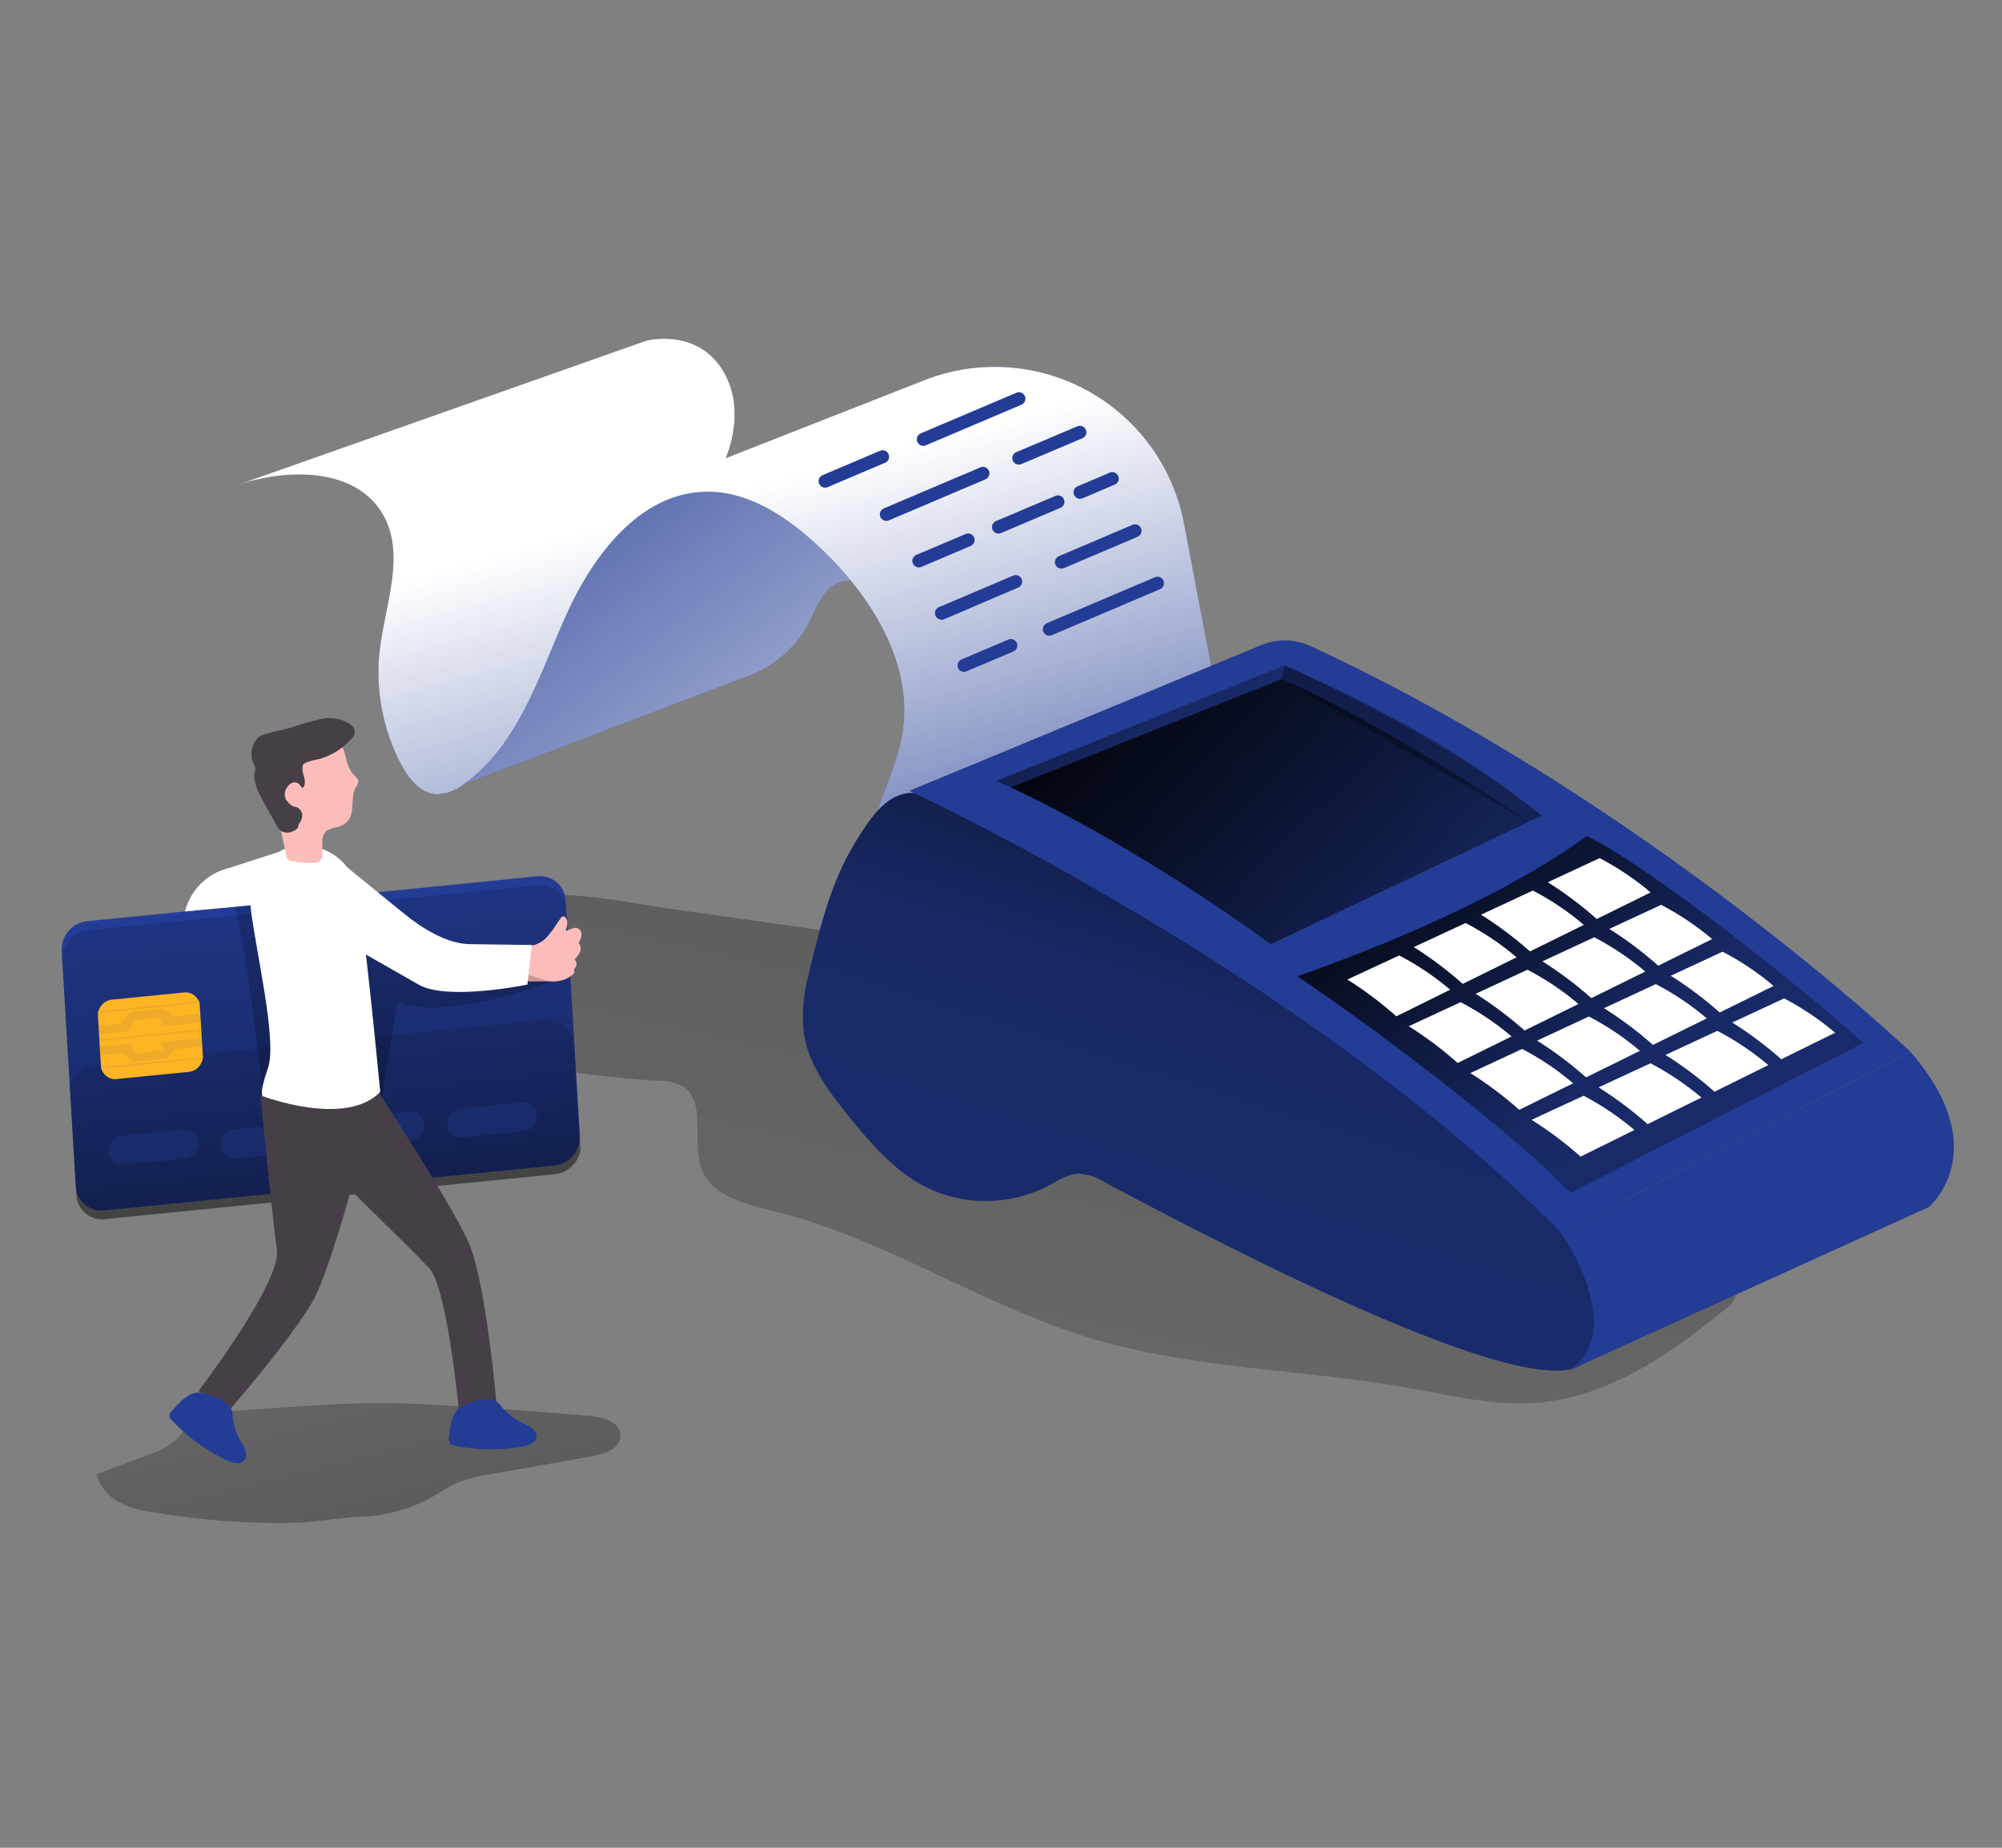 <svg width="130" height="120" viewBox="0 0 130 120" fill="none" xmlns="http://www.w3.org/2000/svg">
<rect x="0" y="0" width="130" height="120" fill="#808080" stroke="none"/>
<path d="M38.285 91.953C39.149 92.021 40.274 92.345 40.287 93.218C40.299 94.09 39.271 94.427 38.454 94.574L31.892 95.733C31.127 95.836 30.378 96.03 29.659 96.311C28.985 96.61 28.395 97.052 27.737 97.402C26.412 98.075 24.954 98.448 23.468 98.493C22.09 98.565 20.704 98.822 19.305 98.89C16.2 98.973 13.094 98.749 10.034 98.22C9.159 98.149 8.311 97.889 7.547 97.457C6.925 97.059 6.467 96.45 6.258 95.742L9.684 94.456C10.391 94.254 11.038 93.881 11.568 93.369C11.766 93.146 11.917 92.88 12.115 92.657C12.861 91.814 14.096 91.696 15.209 91.624C19.052 91.376 22.794 91.009 26.637 91.161C30.48 91.313 34.395 91.633 38.285 91.953Z" fill="url(#paint0_linear_2338_30148)"/>
<path d="M41.602 58.717C40.203 58.489 38.8 58.262 37.388 58.16C31.165 57.743 25.023 59.758 20.258 63.782C20.023 63.939 19.858 64.18 19.799 64.456C19.765 64.912 20.27 65.202 20.696 65.367C27.764 68.109 35.215 69.738 42.782 70.196C43.286 70.189 43.785 70.292 44.245 70.499C45.972 71.452 44.847 74.183 45.597 76.011C46.297 77.697 48.412 78.211 50.208 78.645C57.371 80.394 63.663 84.731 70.726 86.876C77.422 88.915 84.552 88.911 91.447 90.133C94.232 90.626 97.035 91.326 99.854 91.094C104.489 90.715 108.531 87.904 112.117 84.941C112.402 84.751 112.619 84.475 112.736 84.153C112.875 83.572 112.37 83.053 111.894 82.678C106.837 78.616 100.937 75.712 95.121 72.838C92.627 71.608 90.103 70.365 87.384 69.754C84.746 69.159 81.99 69.176 79.377 68.489C76.68 67.781 74.24 66.361 71.699 65.219C62.268 60.992 51.687 60.352 41.602 58.717Z" fill="url(#paint1_linear_2338_30148)"/>
<path d="M28.344 51.599L48.681 43.862C49.62 43.495 50.475 42.941 51.195 42.234C51.914 41.527 52.482 40.681 52.866 39.749C53.342 38.628 54.092 37.62 55.238 37.717C57.737 37.924 53.464 28.076 53.464 28.076L40.4 32.349L28.344 51.599Z" fill="#233C95"/>
<path d="M28.344 51.599L48.681 43.862C49.62 43.495 50.475 42.941 51.195 42.234C51.914 41.527 52.482 40.681 52.866 39.749C53.342 38.628 54.092 37.62 55.238 37.717C57.737 37.924 53.464 28.076 53.464 28.076L40.4 32.349L28.344 51.599Z" fill="url(#paint2_linear_2338_30148)"/>
<path d="M56.57 54.89C56.705 52.433 58.129 50.229 58.572 47.81C59.415 43.221 56.6 38.708 53.195 35.518C51.142 33.592 48.605 31.868 45.791 31.936C41.509 32.037 38.466 36.116 36.726 40.031C34.986 43.946 33.645 48.375 30.173 50.883C29.66 51.318 29.013 51.565 28.34 51.582C27.291 51.523 26.536 50.566 26.043 49.639C24.846 47.357 24.363 44.767 24.657 42.206C25.006 39.256 26.342 36.053 24.889 33.457C23.119 30.313 18.529 30.372 15.133 31.595L41.951 22.13C41.951 22.13 44.948 21.329 46.701 23.71C48.677 26.398 47.122 29.757 47.122 29.757L59.996 24.7C61.695 24.029 63.521 23.737 65.345 23.847C67.168 23.956 68.946 24.464 70.553 25.334C72.159 26.204 73.556 27.415 74.644 28.883C75.733 30.35 76.486 32.038 76.853 33.828C76.853 33.942 76.899 34.056 76.92 34.173L79.12 45.767V48.295L56.57 54.89Z" fill="#233C95"/>
<path d="M56.57 54.89C56.705 52.433 58.129 50.229 58.572 47.81C59.415 43.221 56.6 38.708 53.195 35.518C51.142 33.592 48.605 31.868 45.791 31.936C41.509 32.037 38.466 36.116 36.726 40.031C34.986 43.946 33.645 48.375 30.173 50.883C29.66 51.318 29.013 51.565 28.34 51.582C27.291 51.523 26.536 50.566 26.043 49.639C24.846 47.357 24.363 44.767 24.657 42.206C25.006 39.256 26.342 36.053 24.889 33.457C23.119 30.313 18.529 30.372 15.133 31.595L41.951 22.13C41.951 22.13 44.948 21.329 46.701 23.71C48.677 26.398 47.122 29.757 47.122 29.757L59.996 24.7C61.695 24.029 63.521 23.737 65.345 23.847C67.168 23.956 68.946 24.464 70.553 25.334C72.159 26.204 73.556 27.415 74.644 28.883C75.733 30.35 76.486 32.038 76.853 33.828C76.853 33.942 76.899 34.056 76.92 34.173L79.12 45.767V48.295L56.57 54.89Z" fill="url(#paint3_linear_2338_30148)"/>
<path d="M52.518 63.251C52.178 64.485 52.066 65.77 52.189 67.044C52.488 69.151 53.841 70.929 55.181 72.577C56.521 74.225 57.996 75.948 59.905 76.985C61.171 77.651 62.581 77.999 64.012 77.999C65.443 77.999 66.852 77.651 68.118 76.985C68.738 76.652 69.353 76.231 70.057 76.218C70.642 76.258 71.207 76.445 71.7 76.761C79.602 80.976 101.288 92.316 103.154 88.081C104.617 84.768 102.586 82.088 101.389 80.074C101.186 79.732 100.967 79.387 100.744 79.041C94.149 69.054 76.917 57.596 61.283 52.117C60.019 51.666 59.328 51.186 58.118 51.763C57.014 52.29 56.066 53.824 55.463 54.831C54.047 57.178 53.331 59.888 52.691 62.543C52.615 62.766 52.577 63.011 52.518 63.251Z" fill="#233C95"/>
<path d="M52.518 63.251C52.178 64.485 52.066 65.77 52.189 67.044C52.488 69.151 53.841 70.929 55.181 72.577C56.521 74.225 57.996 75.948 59.905 76.985C61.171 77.651 62.581 77.999 64.012 77.999C65.443 77.999 66.852 77.651 68.118 76.985C68.738 76.652 69.353 76.231 70.057 76.218C70.642 76.258 71.207 76.445 71.7 76.761C79.602 80.976 101.288 92.316 103.154 88.081C104.617 84.768 102.586 82.088 101.389 80.074C101.186 79.732 100.967 79.387 100.744 79.041C94.149 69.054 76.917 57.596 61.283 52.117C60.019 51.666 59.328 51.186 58.118 51.763C57.014 52.29 56.066 53.824 55.463 54.831C54.047 57.178 53.331 59.888 52.691 62.543C52.615 62.766 52.577 63.011 52.518 63.251Z" fill="url(#paint4_linear_2338_30148)"/>
<path d="M59.047 51.359C59.245 51.452 84.681 63.226 101.382 80.061L101.614 79.943L124.045 68.299C124.045 68.299 106.974 52.071 85.061 41.94C84.564 41.718 84.027 41.599 83.483 41.591C82.939 41.583 82.399 41.686 81.896 41.894L59.481 51.178L59.047 51.359Z" fill="#233C95"/>
<path d="M103.033 54.304C106.139 55.724 115.005 62.395 120.989 67.73L101.984 77.469C97.925 73.255 88.646 66.335 84.242 63.407C92.249 60.579 98.789 57.389 103.033 54.304Z" fill="url(#paint5_linear_2338_30148)"/>
<path d="M103.871 55.729C105.054 56.346 106.165 57.094 107.183 57.958L103.685 59.682C102.693 58.801 101.63 58.003 100.508 57.296L103.871 55.729Z" fill="white"/>
<path d="M99.535 57.836C100.719 58.451 101.831 59.199 102.847 60.065L99.349 61.788C98.357 60.908 97.294 60.11 96.172 59.403L99.535 57.836Z" fill="white"/>
<path d="M95.168 59.943C96.352 60.559 97.463 61.306 98.48 62.172L94.982 63.896C93.989 63.015 92.926 62.216 91.805 61.506L95.168 59.943Z" fill="white"/>
<path d="M90.855 62.05C92.039 62.665 93.15 63.412 94.167 64.275L90.67 66.003C89.678 65.121 88.615 64.322 87.492 63.613L90.855 62.05Z" fill="white"/>
<path d="M107.867 58.763C109.05 59.38 110.161 60.127 111.179 60.988L107.677 62.716C106.686 61.833 105.623 61.034 104.5 60.326L107.867 58.763Z" fill="white"/>
<path d="M103.523 60.87C104.706 61.487 105.817 62.234 106.836 63.095L103.334 64.823C102.342 63.94 101.28 63.141 100.156 62.433L103.523 60.87Z" fill="white"/>
<path d="M99.187 62.977C100.37 63.594 101.481 64.34 102.5 65.202L98.998 66.925C98.005 66.045 96.943 65.247 95.82 64.54L99.187 62.977Z" fill="white"/>
<path d="M94.844 65.084C96.026 65.701 97.137 66.448 98.156 67.309L94.654 69.033C93.662 68.152 92.599 67.355 91.477 66.647L94.844 65.084Z" fill="white"/>
<path d="M111.855 61.806C113.04 62.419 114.151 63.166 115.167 64.031L111.67 65.754C110.677 64.874 109.615 64.076 108.492 63.369L111.855 61.806Z" fill="white"/>
<path d="M107.519 63.912C108.704 64.526 109.815 65.273 110.831 66.137L107.334 67.861C106.342 66.98 105.279 66.182 104.156 65.476L107.519 63.912Z" fill="white"/>
<path d="M103.175 66.015C104.359 66.632 105.47 67.38 106.488 68.245L102.99 69.968C101.998 69.087 100.935 68.29 99.812 67.583L103.175 66.015Z" fill="white"/>
<path d="M98.839 68.122C100.024 68.738 101.135 69.486 102.152 70.352L98.654 72.075C97.662 71.194 96.599 70.397 95.477 69.69L98.839 68.122Z" fill="white"/>
<path d="M115.851 64.84C117.035 65.457 118.146 66.205 119.164 67.069L115.666 68.793C114.673 67.911 113.609 67.113 112.484 66.407L115.851 64.84Z" fill="white"/>
<path d="M111.516 66.947C112.698 67.564 113.809 68.31 114.828 69.172L111.33 70.9C110.337 70.016 109.273 69.217 108.148 68.51L111.516 66.947Z" fill="white"/>
<path d="M107.172 69.053C108.354 69.671 109.465 70.417 110.484 71.278L106.986 73.006C105.993 72.124 104.929 71.325 103.805 70.617L107.172 69.053Z" fill="white"/>
<path d="M102.833 71.161C104.011 71.779 105.118 72.525 106.132 73.386L102.635 75.114C101.641 74.231 100.577 73.432 99.453 72.724L102.833 71.161Z" fill="white"/>
<path d="M64.695 50.71L65.635 51.131C71.252 53.757 77.696 57.785 82.525 61.308L99.268 53.365L100.111 52.968C95.42 49.29 88.922 45.661 83.431 43.209L64.695 50.71Z" fill="url(#paint6_linear_2338_30148)"/>
<path d="M83.425 43.217L83.219 44.106L99.266 53.377L100.109 52.981C95.052 48.801 89.426 45.906 83.425 43.217Z" fill="url(#paint7_linear_2338_30148)"/>
<path d="M65.633 51.139C71.25 53.765 77.694 57.794 82.523 61.317L99.266 53.373C94.209 49.93 87.972 46.184 83.218 44.102L65.633 51.139Z" fill="url(#paint8_linear_2338_30148)"/>
<path d="M101.876 89.008L125.252 78.388C125.252 78.388 129.609 74.705 124.046 68.3L101.383 80.061C101.383 80.061 105.791 86.458 101.876 89.008Z" fill="#233C95"/>
<path d="M4.927 77.141L4 61.649C4.006 61.177 4.191 60.725 4.518 60.385C4.845 60.044 5.29 59.841 5.761 59.816L34.767 56.921C34.992 56.882 35.223 56.89 35.445 56.943C35.667 56.996 35.876 57.094 36.06 57.23C36.243 57.366 36.397 57.539 36.511 57.736C36.626 57.934 36.699 58.153 36.727 58.379L37.658 73.875C37.652 74.346 37.467 74.798 37.139 75.138C36.812 75.478 36.368 75.68 35.897 75.704L6.887 78.599C6.662 78.637 6.431 78.63 6.209 78.577C5.987 78.524 5.777 78.426 5.594 78.29C5.411 78.153 5.257 77.981 5.143 77.784C5.028 77.586 4.955 77.367 4.927 77.141Z" fill="#233C95"/>
<path opacity="0.58" d="M36.762 58.944L37.693 74.439C37.703 74.549 37.703 74.659 37.693 74.768C37.603 75.173 37.384 75.538 37.07 75.808C36.755 76.079 36.362 76.24 35.948 76.268L6.93 79.163C6.706 79.204 6.476 79.198 6.254 79.147C6.032 79.095 5.823 79 5.639 78.865C5.455 78.731 5.3 78.561 5.184 78.365C5.067 78.169 4.992 77.952 4.962 77.726L4.541 70.63L4.039 62.235C4.045 61.764 4.229 61.312 4.556 60.972C4.882 60.631 5.326 60.428 5.796 60.402L34.802 57.499C35.83 57.385 36.707 58.034 36.762 58.944Z" fill="url(#paint9_linear_2338_30148)"/>
<path d="M36.264 59.829C36.311 59.761 36.361 59.69 36.416 59.622C36.471 59.555 36.517 59.5 36.593 59.509C36.623 59.515 36.652 59.528 36.677 59.547C36.733 59.6 36.777 59.666 36.804 59.739C36.831 59.812 36.841 59.891 36.833 59.968C36.833 60.132 36.766 60.288 36.74 60.453L37.128 60.314C37.214 60.273 37.307 60.253 37.402 60.255C37.503 60.27 37.594 60.321 37.66 60.398C37.726 60.476 37.761 60.574 37.76 60.676C37.755 60.879 37.686 61.075 37.562 61.236C37.636 61.31 37.686 61.404 37.705 61.507C37.724 61.609 37.711 61.715 37.668 61.81C37.584 62.001 37.46 62.172 37.305 62.311C37.345 62.346 37.378 62.388 37.401 62.435C37.424 62.483 37.438 62.534 37.44 62.587C37.443 62.64 37.435 62.693 37.417 62.742C37.399 62.792 37.371 62.837 37.335 62.876C37.311 62.896 37.291 62.92 37.276 62.947C37.276 62.994 37.276 63.04 37.301 63.082C37.326 63.124 37.221 63.272 37.137 63.335C37.006 63.437 36.864 63.524 36.715 63.596C36.407 63.71 36.078 63.758 35.75 63.735H34.09C34.007 63.749 33.923 63.743 33.843 63.716C33.764 63.69 33.692 63.644 33.635 63.584C33.591 63.504 33.572 63.413 33.58 63.322C33.594 63.037 33.666 62.758 33.791 62.501C33.861 62.236 33.962 61.982 34.094 61.742C34.165 61.639 34.252 61.548 34.351 61.472C34.486 61.416 34.628 61.375 34.773 61.35C35.157 61.208 35.486 60.946 35.712 60.604C35.927 60.377 36.083 60.094 36.264 59.829Z" fill="#FCBDBA"/>
<path opacity="0.58" d="M37.245 67.671L37.666 74.768C37.576 75.173 37.358 75.538 37.043 75.808C36.729 76.079 36.335 76.24 35.922 76.268L6.928 79.163C6.704 79.204 6.474 79.198 6.252 79.147C6.03 79.095 5.821 79 5.637 78.865C5.453 78.731 5.299 78.561 5.182 78.365C5.066 78.169 4.99 77.952 4.96 77.726L4.539 70.63C4.629 70.225 4.848 69.86 5.162 69.59C5.476 69.319 5.87 69.158 6.284 69.13L35.294 66.234C35.518 66.196 35.749 66.204 35.97 66.257C36.192 66.311 36.401 66.409 36.583 66.545C36.766 66.681 36.919 66.853 37.034 67.051C37.148 67.248 37.221 67.466 37.249 67.692L37.245 67.671Z" fill="url(#paint10_linear_2338_30148)"/>
<path opacity="0.58" d="M35.752 63.757C35.752 63.757 28.719 66.449 25.811 65.021L24.615 72.37L17.084 71.19C17.084 71.19 15.82 59.568 15.133 58.881L19.688 58.426L29.684 61.877L35.752 63.757Z" fill="url(#paint11_linear_2338_30148)"/>
<path d="M6.557 69.273L6.359 65.927C6.361 65.665 6.463 65.415 6.644 65.227C6.826 65.039 7.072 64.927 7.333 64.915L11.888 64.46C12.013 64.439 12.141 64.443 12.264 64.472C12.387 64.502 12.502 64.556 12.604 64.632C12.705 64.708 12.79 64.803 12.853 64.913C12.916 65.022 12.957 65.144 12.971 65.269L13.174 68.603C13.17 68.864 13.067 69.115 12.885 69.303C12.704 69.492 12.457 69.604 12.196 69.618L7.645 70.069C7.521 70.091 7.394 70.087 7.271 70.058C7.149 70.03 7.033 69.977 6.932 69.902C6.83 69.828 6.745 69.734 6.68 69.626C6.616 69.517 6.574 69.397 6.557 69.273Z" fill="#FDB523"/>
<path d="M13.083 67.419L13.113 67.962L11.212 68.152C11.195 68.27 11.152 68.383 11.085 68.482C11.019 68.581 10.931 68.664 10.829 68.725L10.765 68.759H10.698C10.542 68.759 9.181 68.948 8.806 68.944C8.639 68.921 8.481 68.856 8.347 68.755C8.213 68.654 8.107 68.52 8.039 68.367L6.526 68.514L6.492 67.971L8.46 67.773L8.544 67.966C8.629 68.181 8.785 68.388 8.861 68.388C9.088 68.388 9.96 68.295 10.546 68.219C10.573 68.18 10.591 68.136 10.599 68.09C10.607 68.043 10.605 67.995 10.592 67.95L10.546 67.655L13.083 67.419Z" fill="#EFA92B"/>
<path d="M13.016 66.399L12.983 65.851L11.086 66.04C11.055 65.929 10.998 65.827 10.919 65.742C10.841 65.657 10.744 65.592 10.635 65.552L10.572 65.531H10.501C10.345 65.531 8.967 65.649 8.613 65.72C8.449 65.779 8.303 65.876 8.185 66.004C8.068 66.132 7.983 66.286 7.938 66.454L6.43 66.605L6.459 67.149L8.431 66.955L8.482 66.749C8.52 66.563 8.612 66.392 8.747 66.26C8.967 66.209 9.843 66.138 10.433 66.091C10.463 66.126 10.486 66.167 10.5 66.211C10.514 66.255 10.518 66.302 10.513 66.348V66.652L13.016 66.399Z" fill="#EFA92B"/>
<path d="M6.469 67.608L6.461 67.49L13.06 66.833L13.069 66.947L6.469 67.608Z" fill="#EFA92B"/>
<path d="M6.575 69.416L6.57 69.302L13.17 68.641L13.178 68.759L6.575 69.416Z" fill="#EFA92B"/>
<path d="M6.36 65.8L6.352 65.682L12.951 65.025L12.959 65.139L6.36 65.8Z" fill="#EFA92B"/>
<path opacity="0.32" d="M7.977 73.748L11.845 73.377C11.962 73.359 12.082 73.363 12.197 73.392C12.312 73.42 12.42 73.472 12.514 73.543C12.609 73.614 12.688 73.704 12.747 73.806C12.806 73.909 12.843 74.023 12.857 74.14V74.317C12.852 74.562 12.754 74.795 12.584 74.97C12.413 75.145 12.182 75.249 11.938 75.261L8.074 75.632C7.957 75.651 7.838 75.646 7.724 75.618C7.609 75.59 7.501 75.539 7.407 75.468C7.312 75.397 7.233 75.308 7.174 75.206C7.115 75.104 7.077 74.991 7.062 74.874V74.697C7.066 74.452 7.163 74.218 7.333 74.042C7.503 73.866 7.733 73.761 7.977 73.748Z" fill="#233C95"/>
<path opacity="0.32" d="M15.267 73.344L19.144 72.985C19.261 72.966 19.381 72.97 19.496 72.999C19.612 73.027 19.72 73.079 19.815 73.151C19.91 73.222 19.988 73.313 20.047 73.416C20.105 73.52 20.142 73.634 20.155 73.752V73.929C20.15 74.174 20.052 74.409 19.88 74.584C19.709 74.759 19.477 74.863 19.232 74.873L15.355 75.231C15.238 75.251 15.118 75.246 15.003 75.217C14.888 75.188 14.78 75.136 14.685 75.065C14.591 74.993 14.511 74.903 14.453 74.8C14.394 74.697 14.357 74.582 14.344 74.465V74.287C14.348 74.042 14.446 73.808 14.617 73.632C14.789 73.456 15.021 73.353 15.267 73.344Z" fill="#233C95"/>
<path opacity="0.32" d="M22.633 72.564L26.502 72.193C26.618 72.174 26.738 72.179 26.852 72.207C26.967 72.235 27.075 72.286 27.169 72.357C27.264 72.428 27.343 72.517 27.402 72.619C27.461 72.722 27.499 72.835 27.513 72.952V73.129C27.509 73.373 27.413 73.607 27.243 73.783C27.073 73.959 26.843 74.064 26.599 74.077L22.73 74.448C22.613 74.467 22.494 74.462 22.379 74.434C22.264 74.405 22.156 74.354 22.061 74.282C21.967 74.211 21.888 74.121 21.829 74.019C21.77 73.916 21.733 73.803 21.719 73.685V73.508C21.723 73.264 21.82 73.031 21.989 72.855C22.159 72.68 22.389 72.576 22.633 72.564Z" fill="#233C95"/>
<path opacity="0.32" d="M29.961 71.974L33.83 71.603C33.947 71.584 34.066 71.588 34.181 71.616C34.296 71.644 34.404 71.695 34.498 71.766C34.593 71.837 34.672 71.926 34.731 72.028C34.79 72.131 34.828 72.244 34.841 72.362V72.539C34.837 72.784 34.74 73.018 34.569 73.193C34.398 73.368 34.167 73.472 33.923 73.483L30.058 73.858C29.941 73.877 29.822 73.872 29.707 73.844C29.592 73.815 29.484 73.764 29.39 73.693C29.295 73.621 29.216 73.532 29.157 73.429C29.098 73.326 29.061 73.213 29.047 73.095V72.918C29.051 72.674 29.148 72.441 29.317 72.265C29.487 72.09 29.718 71.986 29.961 71.974Z" fill="#233C95"/>
<path d="M24.037 70.091C24.037 70.091 29.377 78.203 30.477 80.807C31.576 83.411 32.259 91.342 32.259 91.342L29.798 91.578C29.798 91.578 29.035 83.593 27.864 82.349C26.692 81.106 20.211 74.776 20.211 74.776L24.037 70.091Z" fill="#473F47"/>
<path d="M24.493 70.895C24.493 70.895 21.737 82.029 20.312 84.503C18.888 86.976 14.99 91.473 14.99 91.473L12.883 90.348C12.883 90.348 18.281 83.264 17.982 81.182C17.683 79.1 16.916 71.178 16.916 71.178C16.916 71.178 20.725 69.134 24.493 70.895Z" fill="#473F47"/>
<path d="M18.383 55.177C18.383 55.177 15.977 56.285 16.276 58.944C16.575 61.603 18.02 67.587 17.401 69.361C16.781 71.135 17.072 71.19 17.072 71.19C17.072 71.19 22.449 73.238 24.691 70.912C24.691 70.912 23.553 58.944 23.111 57.427C22.965 56.957 22.724 56.522 22.402 56.15C22.08 55.778 21.684 55.477 21.24 55.266C20.796 55.054 20.312 54.937 19.821 54.922C19.329 54.907 18.839 54.993 18.383 55.177Z" fill="white"/>
<path d="M18.897 55.071L14.852 56.377C14.183 56.539 13.57 56.877 13.075 57.356C12.581 57.834 12.224 58.437 12.041 59.1L12.016 59.193L16.542 58.771L18.897 55.071Z" fill="white"/>
<path d="M22.985 50.335C23.107 50.461 23.267 50.592 23.267 50.756C23.247 50.889 23.192 51.014 23.107 51.119C22.728 51.768 23.073 52.686 22.614 53.281C22.446 53.488 22.215 53.636 21.957 53.702C21.696 53.739 21.444 53.82 21.211 53.942C21.037 54.114 20.937 54.347 20.933 54.591C20.907 54.886 20.958 55.181 20.933 55.476C20.939 55.575 20.921 55.674 20.878 55.763C20.835 55.853 20.77 55.929 20.688 55.986C20.607 56.02 20.519 56.037 20.431 56.036C19.921 56.058 19.41 56.019 18.91 55.919C18.838 55.908 18.771 55.88 18.712 55.838C18.651 55.772 18.612 55.688 18.602 55.598C18.387 54.625 18.181 53.647 17.949 52.674C17.82 52.323 17.662 51.983 17.477 51.658C17.303 51.17 17.244 50.648 17.304 50.133C17.359 49.746 17.491 49.375 17.692 49.041C17.854 48.724 18.091 48.452 18.383 48.249C18.599 48.122 18.832 48.025 19.074 47.962C19.917 47.705 21.219 47.36 21.944 48.076C22.551 48.679 22.357 49.715 22.985 50.335Z" fill="#FCBDBA"/>
<path d="M19.496 52.602C19.44 52.522 19.36 52.461 19.268 52.429C19.205 52.408 19.133 52.4 19.07 52.379C18.937 52.324 18.82 52.237 18.729 52.126C18.666 52.062 18.61 51.992 18.564 51.915C18.509 51.798 18.485 51.669 18.494 51.54C18.503 51.411 18.544 51.286 18.615 51.178C18.687 51.035 18.804 50.919 18.948 50.849C19.021 50.816 19.101 50.803 19.18 50.812C19.26 50.821 19.335 50.851 19.399 50.899C19.5 50.984 19.546 51.114 19.656 51.186C19.712 51.122 19.753 51.047 19.776 50.965C19.8 50.883 19.805 50.798 19.791 50.714C19.791 50.545 19.711 50.385 19.681 50.221C19.636 50.056 19.629 49.883 19.66 49.715C19.698 49.601 19.829 49.547 19.938 49.5C20.201 49.406 20.472 49.337 20.747 49.294C21.527 49.069 22.229 48.631 22.774 48.029C22.92 47.907 23.017 47.737 23.048 47.549C23.04 47.441 23.006 47.337 22.95 47.245C22.893 47.153 22.816 47.075 22.724 47.018C22.447 46.843 22.139 46.725 21.816 46.669C21.494 46.613 21.163 46.622 20.844 46.694C20.209 46.84 19.581 47.021 18.965 47.233C18.366 47.402 17.751 47.503 17.161 47.692C17.036 47.73 16.917 47.785 16.807 47.857C16.668 47.968 16.559 48.113 16.491 48.278C16.384 48.492 16.328 48.728 16.328 48.967C16.328 49.206 16.384 49.442 16.491 49.656C16.535 49.719 16.566 49.789 16.584 49.863C16.588 49.938 16.578 50.014 16.554 50.086C16.407 50.727 16.735 51.376 17.047 51.957L17.89 53.483C17.974 53.667 18.096 53.83 18.248 53.963C18.35 54.024 18.465 54.061 18.583 54.072C18.701 54.082 18.82 54.065 18.931 54.022C19.112 53.959 19.407 53.807 19.382 53.601C19.384 53.54 19.41 53.482 19.454 53.441C19.578 53.285 19.64 53.088 19.626 52.888C19.612 52.782 19.566 52.682 19.496 52.602Z" fill="#473F47"/>
<path d="M11.158 91.633C11.109 91.666 11.069 91.71 11.042 91.762C11.014 91.814 11 91.871 11 91.93C11 91.989 11.014 92.047 11.042 92.098C11.069 92.15 11.109 92.195 11.158 92.227C12.17 93.321 13.386 94.209 14.736 94.84C15.111 95.013 15.621 95.139 15.874 94.815C16.127 94.49 15.874 93.997 15.646 93.626C15.351 93.133 15.169 92.58 15.111 92.008C15.109 91.81 15.069 91.614 14.993 91.431C14.732 90.942 13.43 90.436 12.886 90.441C12.186 90.445 11.601 91.144 11.158 91.633Z" fill="#233C95"/>
<path d="M29.152 93.395C29.138 93.455 29.137 93.517 29.148 93.578C29.159 93.639 29.182 93.697 29.215 93.749C29.291 93.822 29.389 93.868 29.493 93.879C30.951 94.188 32.456 94.211 33.922 93.947C34.344 93.875 34.82 93.681 34.841 93.268C34.862 92.855 34.356 92.611 33.965 92.425C33.441 92.184 32.976 91.833 32.599 91.397C32.488 91.23 32.345 91.086 32.178 90.976C31.68 90.731 30.323 91.064 29.885 91.397C29.299 91.823 29.224 92.733 29.152 93.395Z" fill="#233C95"/>
<path d="M22.543 56.327L26.264 59.357C27.431 60.305 29.054 61.317 30.558 61.317L34.532 61.371L34.245 63.942C34.245 63.942 29.041 65.025 27.178 63.942L21.7 60.815C21.7 60.815 19.808 56.833 22.543 56.327Z" fill="white"/>
<path d="M68.144 41.283C68.046 41.284 67.951 41.251 67.876 41.19C67.8 41.128 67.748 41.043 67.728 40.947C67.708 40.852 67.722 40.753 67.767 40.666C67.812 40.58 67.885 40.512 67.975 40.474L75.013 37.482C75.115 37.443 75.227 37.445 75.328 37.488C75.428 37.531 75.507 37.611 75.55 37.711C75.592 37.812 75.594 37.925 75.556 38.026C75.517 38.128 75.44 38.211 75.341 38.257L68.308 41.249C68.256 41.27 68.2 41.282 68.144 41.283Z" fill="#233C95"/>
<path d="M62.605 43.638C62.507 43.639 62.412 43.606 62.337 43.545C62.261 43.484 62.208 43.398 62.188 43.303C62.169 43.208 62.182 43.108 62.228 43.022C62.273 42.935 62.346 42.867 62.436 42.829L65.474 41.535C65.577 41.492 65.693 41.491 65.797 41.533C65.9 41.575 65.983 41.656 66.026 41.759C66.07 41.862 66.071 41.978 66.029 42.081C65.987 42.185 65.906 42.267 65.803 42.311L62.769 43.592C62.718 43.618 62.662 43.633 62.605 43.638Z" fill="#233C95"/>
<path d="M68.921 36.929C68.823 36.929 68.73 36.895 68.654 36.834C68.579 36.773 68.528 36.687 68.508 36.592C68.489 36.497 68.503 36.398 68.548 36.312C68.594 36.226 68.667 36.158 68.756 36.12L73.539 34.085C73.642 34.041 73.758 34.039 73.862 34.081C73.966 34.122 74.049 34.203 74.093 34.306C74.138 34.409 74.139 34.525 74.098 34.629C74.056 34.733 73.975 34.816 73.872 34.86L69.085 36.896C69.033 36.917 68.977 36.928 68.921 36.929Z" fill="#233C95"/>
<path d="M61.132 40.242C61.035 40.242 60.941 40.208 60.865 40.146C60.79 40.085 60.739 39.999 60.719 39.904C60.7 39.809 60.714 39.71 60.759 39.624C60.804 39.538 60.878 39.471 60.967 39.433L65.805 37.376C65.907 37.338 66.02 37.34 66.12 37.383C66.22 37.426 66.3 37.505 66.342 37.606C66.385 37.706 66.387 37.819 66.348 37.921C66.309 38.023 66.232 38.105 66.134 38.152L61.296 40.221C61.243 40.24 61.187 40.247 61.132 40.242Z" fill="#233C95"/>
<path d="M70.132 32.395C70.034 32.395 69.941 32.362 69.865 32.3C69.79 32.239 69.739 32.153 69.719 32.058C69.7 31.963 69.714 31.864 69.759 31.778C69.805 31.692 69.878 31.624 69.967 31.586L72.074 30.689C72.176 30.65 72.289 30.652 72.389 30.695C72.489 30.738 72.569 30.818 72.612 30.918C72.654 31.019 72.656 31.131 72.617 31.233C72.578 31.335 72.501 31.418 72.403 31.464L70.296 32.362C70.244 32.383 70.188 32.394 70.132 32.395Z" fill="#233C95"/>
<path d="M64.835 34.654C64.738 34.654 64.644 34.62 64.569 34.559C64.493 34.497 64.442 34.411 64.422 34.316C64.403 34.221 64.417 34.122 64.462 34.036C64.508 33.95 64.581 33.883 64.67 33.845L68.552 32.197C68.653 32.158 68.766 32.161 68.866 32.204C68.967 32.246 69.046 32.326 69.089 32.427C69.131 32.527 69.133 32.64 69.094 32.742C69.056 32.843 68.979 32.926 68.88 32.972L64.999 34.62C64.947 34.643 64.891 34.655 64.835 34.654Z" fill="#233C95"/>
<path d="M59.665 36.849C59.583 36.85 59.503 36.826 59.434 36.781C59.365 36.736 59.311 36.672 59.278 36.596C59.255 36.546 59.243 36.491 59.242 36.435C59.241 36.38 59.251 36.324 59.272 36.273C59.292 36.221 59.322 36.174 59.361 36.134C59.4 36.094 59.446 36.062 59.497 36.04L62.716 34.675C62.818 34.636 62.931 34.639 63.031 34.681C63.132 34.724 63.211 34.804 63.254 34.904C63.296 35.005 63.298 35.118 63.259 35.219C63.22 35.321 63.144 35.404 63.045 35.45L59.83 36.816C59.778 36.839 59.722 36.85 59.665 36.849Z" fill="#233C95"/>
<path d="M66.155 30.174C66.058 30.174 65.964 30.14 65.889 30.079C65.814 30.017 65.762 29.932 65.743 29.837C65.724 29.742 65.738 29.643 65.783 29.557C65.828 29.471 65.901 29.403 65.991 29.365L69.973 27.68C70.075 27.641 70.188 27.643 70.288 27.686C70.388 27.729 70.468 27.809 70.51 27.909C70.553 28.009 70.555 28.122 70.516 28.224C70.477 28.326 70.4 28.409 70.302 28.455L66.319 30.141C66.268 30.164 66.212 30.175 66.155 30.174Z" fill="#233C95"/>
<path d="M57.556 33.828C57.474 33.828 57.393 33.805 57.324 33.76C57.255 33.715 57.201 33.651 57.168 33.575C57.146 33.524 57.134 33.47 57.133 33.414C57.132 33.358 57.142 33.303 57.162 33.252C57.182 33.2 57.213 33.153 57.252 33.113C57.29 33.073 57.336 33.041 57.387 33.019L63.679 30.347C63.781 30.309 63.894 30.311 63.994 30.354C64.094 30.397 64.174 30.477 64.216 30.577C64.259 30.677 64.261 30.79 64.222 30.892C64.183 30.994 64.106 31.076 64.008 31.123L57.72 33.794C57.669 33.818 57.613 33.829 57.556 33.828Z" fill="#233C95"/>
<path d="M59.954 28.952C59.871 28.953 59.791 28.929 59.722 28.884C59.653 28.839 59.599 28.775 59.566 28.699C59.544 28.648 59.532 28.593 59.531 28.537C59.531 28.482 59.541 28.426 59.562 28.375C59.582 28.323 59.613 28.276 59.652 28.236C59.691 28.196 59.738 28.165 59.789 28.143L65.984 25.514C66.035 25.489 66.091 25.476 66.148 25.474C66.204 25.472 66.261 25.481 66.314 25.501C66.367 25.521 66.415 25.552 66.456 25.591C66.497 25.631 66.529 25.678 66.552 25.73C66.574 25.782 66.585 25.839 66.585 25.895C66.585 25.952 66.573 26.008 66.551 26.06C66.529 26.113 66.496 26.16 66.455 26.199C66.414 26.238 66.366 26.269 66.313 26.289L60.122 28.919C60.069 28.942 60.012 28.954 59.954 28.952Z" fill="#233C95"/>
<path d="M53.581 31.671C53.484 31.671 53.389 31.638 53.313 31.577C53.237 31.516 53.185 31.43 53.165 31.335C53.145 31.24 53.159 31.14 53.204 31.054C53.249 30.968 53.323 30.9 53.413 30.861L57.146 29.273C57.249 29.229 57.365 29.227 57.469 29.269C57.573 29.31 57.656 29.391 57.7 29.494C57.745 29.597 57.746 29.713 57.705 29.817C57.663 29.921 57.582 30.004 57.479 30.048L53.745 31.637C53.693 31.658 53.638 31.669 53.581 31.671Z" fill="#233C95"/>
<defs>
<linearGradient id="paint0_linear_2338_30148" x1="30.553" y1="123.35" x2="12.829" y2="52.936" gradientUnits="userSpaceOnUse">
<stop offset="0.01"/>
<stop offset="0.13" stop-opacity="0.69"/>
<stop offset="0.25" stop-opacity="0.32"/>
<stop offset="1" stop-opacity="0"/>
</linearGradient>
<linearGradient id="paint1_linear_2338_30148" x1="80.566" y1="10.68" x2="49.601" y2="148.435" gradientUnits="userSpaceOnUse">
<stop offset="0.01"/>
<stop offset="0.13" stop-opacity="0.69"/>
<stop offset="0.25" stop-opacity="0.32"/>
<stop offset="1" stop-opacity="0"/>
</linearGradient>
<linearGradient id="paint2_linear_2338_30148" x1="26.902" y1="21.75" x2="98.804" y2="114.536" gradientUnits="userSpaceOnUse">
<stop stop-color="white" stop-opacity="0"/>
<stop offset="0.54" stop-color="white"/>
</linearGradient>
<linearGradient id="paint3_linear_2338_30148" x1="56.49" y1="71.591" x2="36.911" y2="-1.023" gradientUnits="userSpaceOnUse">
<stop stop-color="white" stop-opacity="0"/>
<stop offset="0.54" stop-color="white"/>
</linearGradient>
<linearGradient id="paint4_linear_2338_30148" x1="92.547" y1="28.94" x2="44.848" y2="179.51" gradientUnits="userSpaceOnUse">
<stop offset="0.01"/>
<stop offset="0.13" stop-opacity="0.69"/>
<stop offset="0.25" stop-opacity="0.32"/>
<stop offset="1" stop-opacity="0"/>
</linearGradient>
<linearGradient id="paint5_linear_2338_30148" x1="88.149" y1="48.067" x2="156.017" y2="130.175" gradientUnits="userSpaceOnUse">
<stop offset="0.01"/>
<stop offset="0.13" stop-opacity="0.69"/>
<stop offset="0.25" stop-opacity="0.32"/>
<stop offset="1" stop-opacity="0"/>
</linearGradient>
<linearGradient id="paint6_linear_2338_30148" x1="69.204" y1="33.567" x2="102.782" y2="80.078" gradientUnits="userSpaceOnUse">
<stop offset="0.01"/>
<stop offset="0.13" stop-opacity="0.69"/>
<stop offset="0.25" stop-opacity="0.32"/>
<stop offset="1" stop-opacity="0"/>
</linearGradient>
<linearGradient id="paint7_linear_2338_30148" x1="97.201" y1="37.726" x2="77.976" y2="74.389" gradientUnits="userSpaceOnUse">
<stop offset="0.01"/>
<stop offset="0.13" stop-opacity="0.69"/>
<stop offset="0.25" stop-opacity="0.32"/>
<stop offset="1" stop-opacity="0"/>
</linearGradient>
<linearGradient id="paint8_linear_2338_30148" x1="64.975" y1="36.066" x2="166.776" y2="130.394" gradientUnits="userSpaceOnUse">
<stop offset="0.01"/>
<stop offset="0.13" stop-opacity="0.69"/>
<stop offset="0.25" stop-opacity="0.32"/>
<stop offset="1" stop-opacity="0"/>
</linearGradient>
<linearGradient id="paint9_linear_2338_30148" x1="28.953" y1="89.328" x2="24.561" y2="45.575" gradientUnits="userSpaceOnUse">
<stop offset="0.01"/>
<stop offset="0.13" stop-opacity="0.69"/>
<stop offset="1" stop-opacity="0"/>
</linearGradient>
<linearGradient id="paint10_linear_2338_30148" x1="29.825" y1="97.442" x2="25.196" y2="58.018" gradientUnits="userSpaceOnUse">
<stop offset="0.01"/>
<stop offset="0.13" stop-opacity="0.69"/>
<stop offset="1" stop-opacity="0"/>
</linearGradient>
<linearGradient id="paint11_linear_2338_30148" x1="27.733" y1="99.307" x2="24.054" y2="38.202" gradientUnits="userSpaceOnUse">
<stop offset="0.01"/>
<stop offset="0.13" stop-opacity="0.69"/>
<stop offset="1" stop-opacity="0"/>
</linearGradient>
</defs>
</svg>
